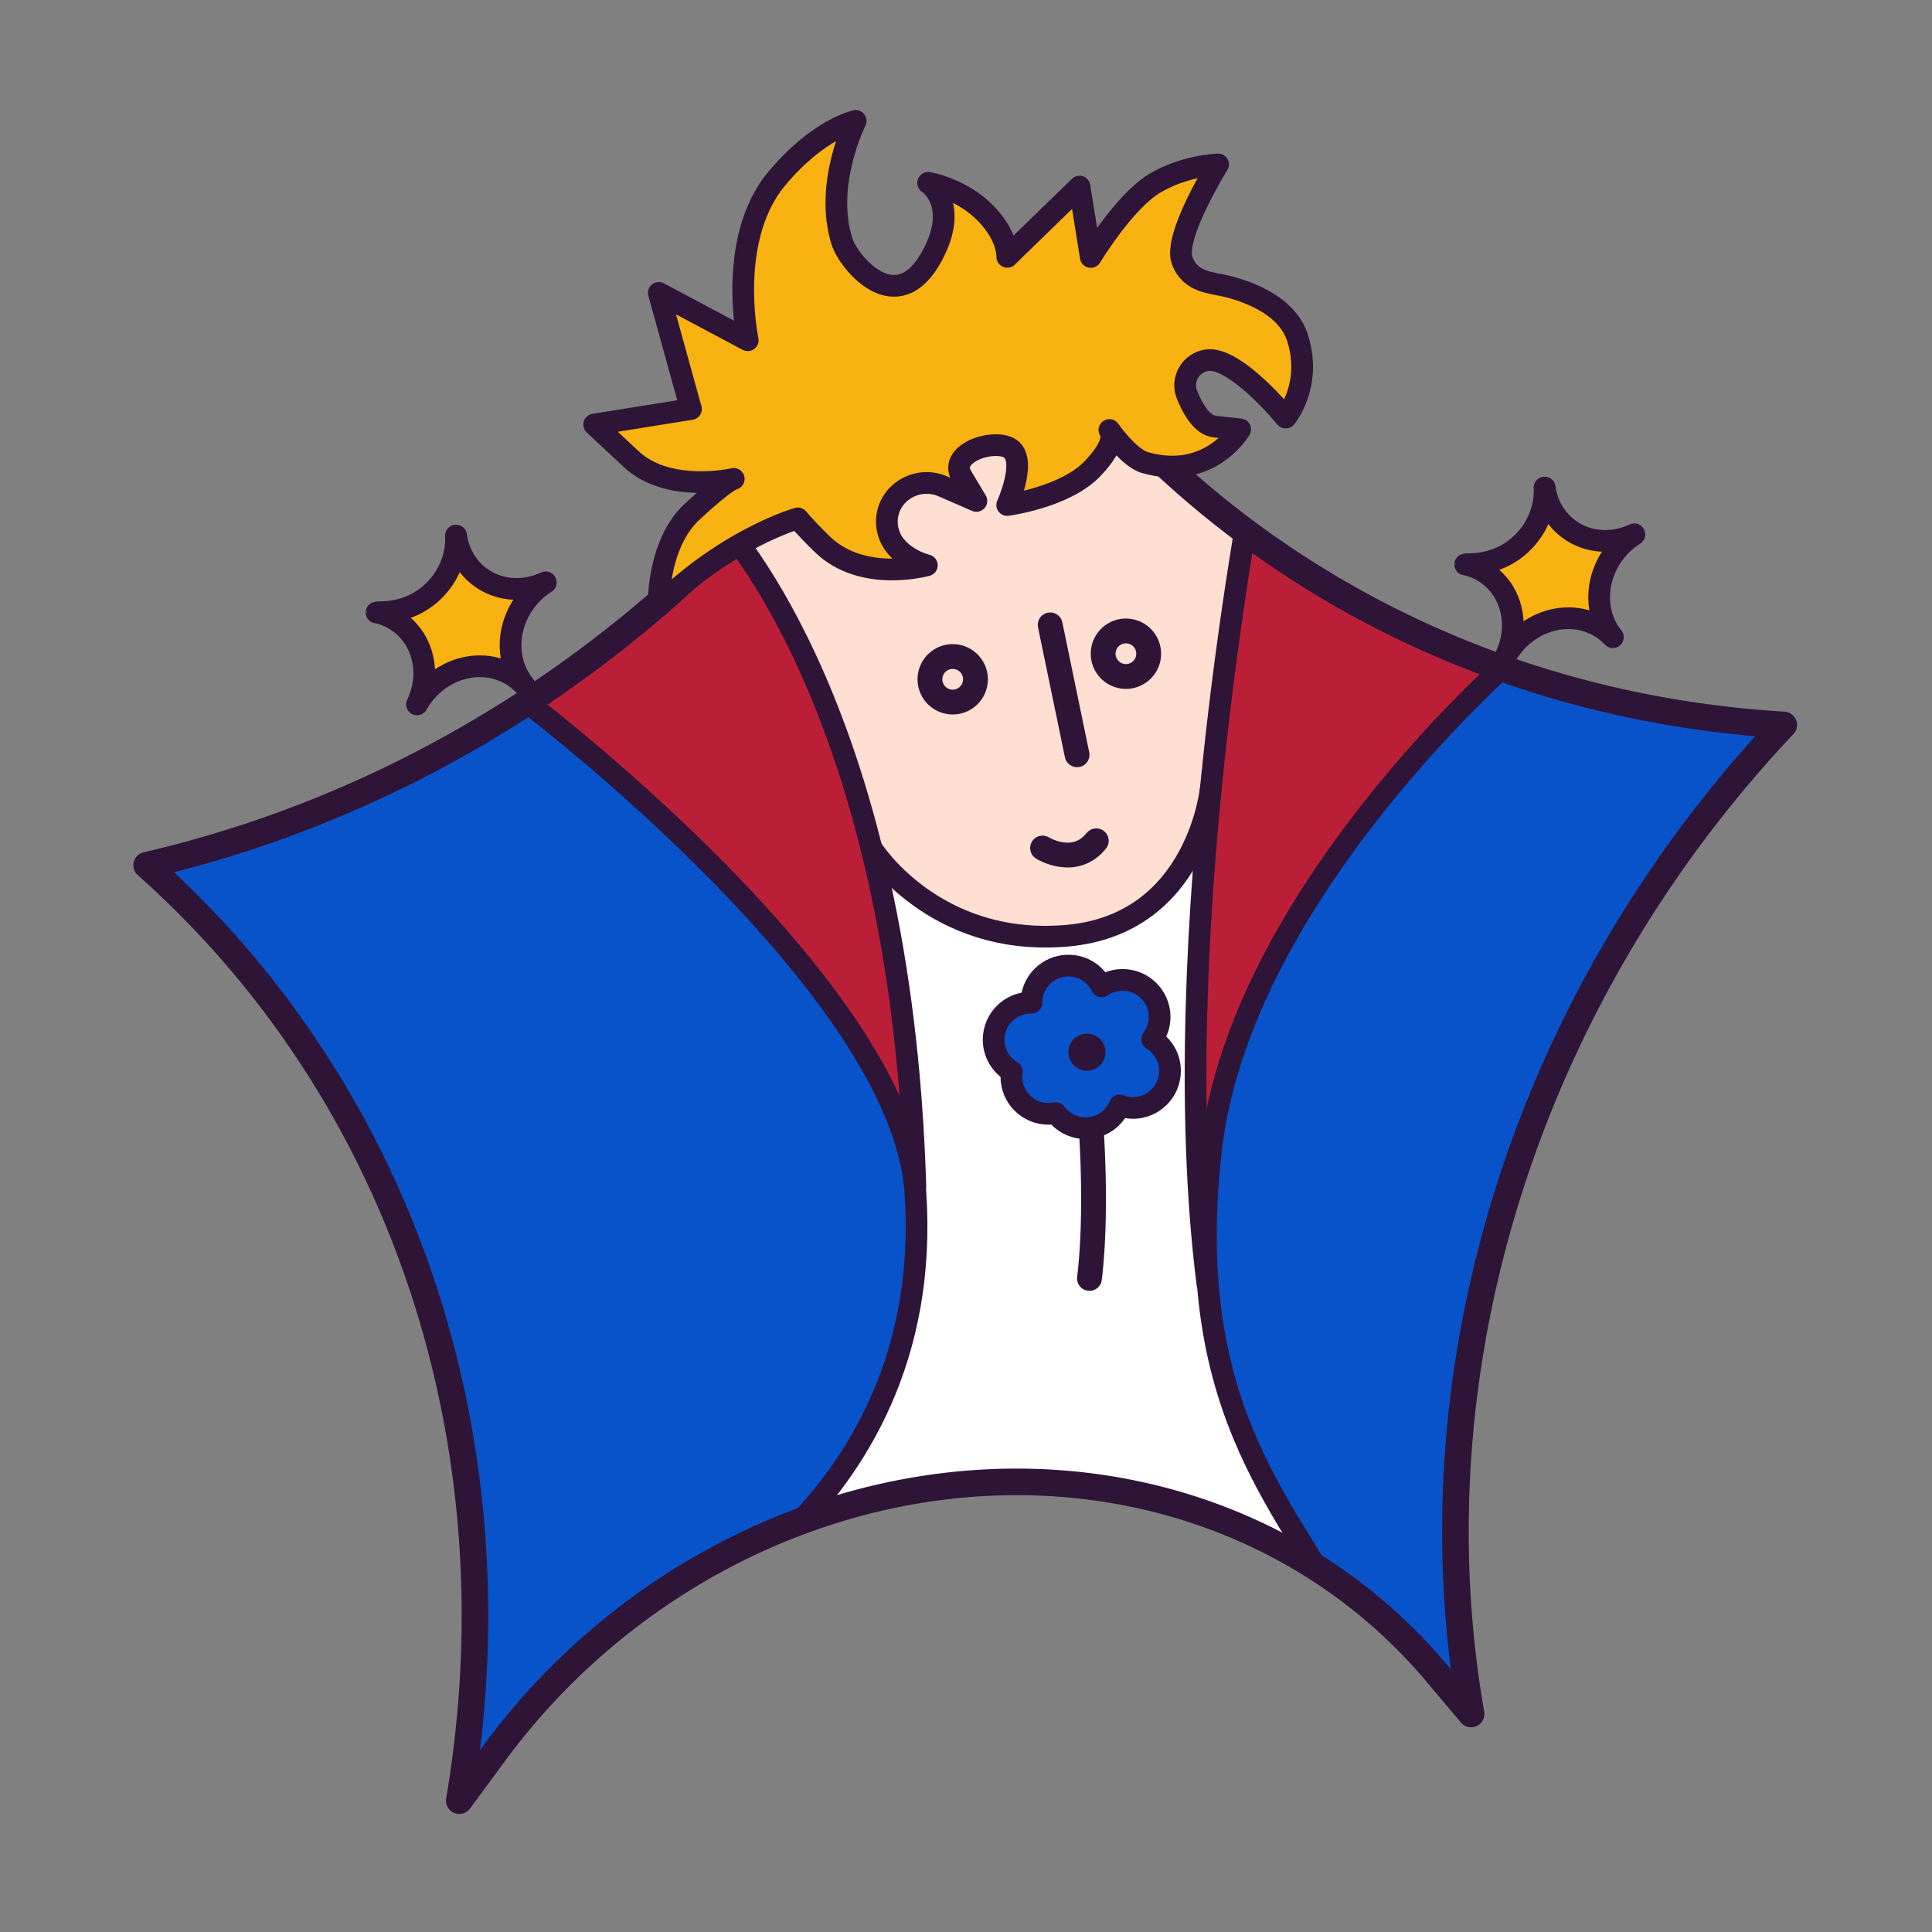 <svg width="623" height="623" fill="none" xmlns="http://www.w3.org/2000/svg"><rect width="100%" height="100%" fill="#808080" stroke="none"/><path d="M311.226 64.61c51.07 99.09 149.77 162.35 263.95 169.16-82.62 87.62-120.33 206.88-100.82 318.94l-11.18-13.28c-77.36-91.87-226.55-79.09-303.91 26.04l-11.18 15.19c19.5-115.39-18.2-228.2-100.82-301.66 114.18-26.37 212.89-106.55 263.95-214.39h.01Z" fill="#fff"/><mask id="a" style="mask-type:luminance" maskUnits="userSpaceOnUse" x="47" y="64" width="528" height="517"><path d="M310.985 64.61c51.07 99.09 149.77 162.35 263.95 169.16-82.62 87.62-120.33 206.88-100.82 318.94l-11.18-13.28c-77.36-91.87-226.55-79.09-303.91 26.04l-11.18 15.19c19.5-115.39-18.2-228.2-100.82-301.66 114.18-26.37 212.89-106.55 263.95-214.39h.01Z" fill="#fff"/></mask><g mask="url(#a)"><path d="M311.226 64.61c51.07 99.09 149.77 162.35 263.95 169.16-82.62 87.62-120.33 206.88-100.82 318.94l-11.18-13.28c-77.36-91.87-226.55-79.09-303.91 26.04l-11.18 15.19c19.5-115.39-18.2-228.2-100.82-301.66 114.18-26.37 212.89-106.55 263.95-214.39h.01Z" fill="#FFDFD2"/><path d="M214.616 144.44s26.21 159.78 122.43 158.29c81.61-1.26 81.21-166.94 81.21-166.94l269.99 48.22-104.25 354.92s.38 111.3-123.29 96.46c-123.67-14.84-399.44-30.92-399.44-30.92l-111.29-352.03 149.64-106.76 115.01-1.24h-.01Z" fill="#fff"/><path d="M403.185 149.7c-3.14 33.3-35.419 192.8-2.039 293.34 28.53 85.91 182.129-128.43 182.129-128.43l35.33-138.2-215.42-26.72v.01ZM232.576 157.55s118.02 212.52 28.05 323.84c-89.98 111.31-176.83-159.32-176.83-159.32l-11.16-143.32 159.95-21.2h-.01Z" fill="#BB1F37"/><path d="M210.446 550.69s109.18-94.51 81.23-175.19c-33.66-97.15-128.59-156.45-128.59-156.45L.716 247.43l79.58 309.22 30.69 104.59s90.32-4.86 91.12-13.64c.79-8.78 8.34-96.91 8.34-96.91ZM497.406 206.34s-97.1 60.77-107.67 172.51c-10.15 107.33 76.2 180.06 76.2 180.06s112.74-24.44 109.1-38.02c-3.64-13.58-4.52-243.28-4.52-243.28l37.53-77.58-110.64 6.31Z" fill="#0853CA"/><path d="M169.756 226.38s120.79 91.24 125.41 157.9c7.34 105.94-90.07 143.76-90.07 143.76M490.066 210.22s-89.91 76.87-99.52 160.3c-10.09 87.59 27.76 117.6 44.93 154.99" stroke="#2E1437" stroke-width="7" stroke-linecap="round" stroke-linejoin="round"/><path d="M405.185 150.32s-30.06 151.41-15.84 263.71M231.865 167.28c2.81 3.44 58.66 62.92 63.31 215.19" stroke="#2E1437" stroke-width="7" stroke-linecap="round" stroke-linejoin="round"/><path d="M280.985 273.44s19.89 32.05 63.06 28.3c42.36-3.68 46.44-47.84 46.44-47.84" stroke="#2E1437" stroke-width="7" stroke-linecap="round" stroke-linejoin="round"/></g><path d="M148.096 584.94a4.283 4.283 0 0 1-4.22-5c19.26-113.95-17.91-225.25-99.44-297.74a4.265 4.265 0 0 1-1.3-4.26c.4-1.55 1.63-2.76 3.19-3.12 112.94-26.09 210.53-105.36 261.05-212.05.7-1.47 2.17-2.42 3.8-2.45 1.63-.01 3.13.87 3.88 2.32 50.37 97.75 147.72 160.12 260.4 166.84 1.66.1 3.11 1.15 3.73 2.7.61 1.55.27 3.31-.87 4.52-81.72 86.66-119 204.51-99.72 315.26.33 1.91-.66 3.8-2.41 4.62-1.76.82-3.84.36-5.09-1.12l-11.18-13.28c-33.57-39.87-83.95-61.73-138.21-59.94-61.51 2.01-120.94 34.07-158.97 85.76l-11.18 15.19a4.291 4.291 0 0 1-3.45 1.74m-91.99-303.67c75.6 70.8 111.79 175.02 98.68 283.06l1.03-1.4c39.58-53.79 101.48-87.15 165.59-89.25 56.9-1.85 109.77 21.1 145.05 62.99l1.4 1.66c-13.63-106.12 22.42-216.97 98.15-300.92-109.06-9.34-203.19-69.73-254.61-163.35-51.38 102.74-145.85 179.42-255.29 207.21Z" fill="#2E1437"/><path d="M212.376 195.48s-.58-19.93 10.83-30.49c11.4-10.56 13.4-10.56 13.4-10.56s-21.05 4.83-33.03-6.35l-11.98-11.18 31.21-5-10.36-37.45 28.67 15.27s-6.9-32.64 9.33-52.09C263.996 41.4 275.926 39 275.926 39s-10.34 20.44-4.38 38.96c2.13 6.63 17.71 25.79 29.15 4.31 8.88-16.67-1.41-23.31-1.41-23.31s13.85 2.13 21.93 13.93c3.85 5.62 3.59 9.93 3.59 9.93l23.29-22.65 3.64 22.7s10.7-17.72 20.44-23.64c9.74-5.93 20.61-6.21 20.61-6.21s-14.49 23.26-11.58 31.01c2.75 7.34 9.69 7.03 15.32 8.52 7.37 1.95 18.92 6.56 22 16.73 4.63 15.26-3.94 25.37-3.94 25.37s-16.29-19.94-25.51-18.47c-5.15.83-8.28 6.21-6.33 11.05 1.96 4.89 4.95 9.9 9.03 10.34l8.14.88s-9.68 16.67-30.66 10.73c-5.23-1.48-11.51-10.52-11.51-10.52s3.38 3.29-5.5 12.52c-8.88 9.23-27.46 11.67-27.46 11.67s5.86-12.86 1.75-17.51c-4.11-4.65-21.2.26-16.44 8.23l4.76 7.97-10.84-4.72c-8.24-3.59-17.82 2.13-18.03 11.11-.02.85.04 1.7.21 2.57 1.74 9.18 12.68 11.79 12.68 11.79s-20.75 5.86-33.74-6.82c-5.75-5.61-7.87-8.31-7.87-8.31s-22.55 6.31-44.88 28.31l-.01.01Z" fill="#F8B212" stroke="#2E1437" stroke-width="7" stroke-linecap="round" stroke-linejoin="round"/><path d="m347.315 243.39-8.669-41.9M336.186 273.46s10.28 6.41 17.33-2.33" stroke="#2E1437" stroke-width="8" stroke-linecap="round" stroke-linejoin="round"/><path d="M136.716 215.1c.39 4.22-.47 8.36-2.24 12.05 3.41-6.07 9.37-10.7 16.48-11.97 7.11-1.27 13.72 1.11 18.11 5.79-2.38-2.96-3.96-6.66-4.34-10.88-.82-8.95 3.87-17.6 11.27-22.25 0-.02-.02-.05-.03-.07-1.76.82-3.62 1.45-5.59 1.8-11.53 2.06-21.75-5.44-23.29-16.86h-.06c.57 11.59-7.99 22.18-19.52 24.24-1.96.35-3.38.49-5.71.5 0 .02-.25.02-.37.06.23 0 .39.03.41.03 7.97 1.92 14.05 8.62 14.87 17.55" fill="#F8B212"/><path d="M136.716 215.1c.39 4.22-.47 8.36-2.24 12.05 3.41-6.07 9.37-10.7 16.48-11.97 7.11-1.27 13.72 1.11 18.11 5.79-2.38-2.96-3.96-6.66-4.34-10.88-.82-8.95 3.87-17.6 11.27-22.25 0-.02-.02-.05-.03-.07-1.76.82-3.62 1.45-5.59 1.8-11.53 2.06-21.75-5.44-23.29-16.86h-.06c.57 11.59-7.99 22.18-19.52 24.24-1.96.35-3.38.49-5.71.5 0 .02-.25.02-.37.06.23 0 .39.03.41.03 7.97 1.92 14.05 8.62 14.87 17.55" stroke="#2E1437" stroke-width="7" stroke-linecap="round" stroke-linejoin="round"/><path d="M487.746 199.61c.39 4.22-.47 8.36-2.24 12.05 3.41-6.07 9.37-10.7 16.48-11.97 7.11-1.27 13.72 1.11 18.11 5.79-2.38-2.95-3.96-6.66-4.34-10.88-.82-8.95 3.87-17.6 11.27-22.25 0-.02-.02-.05-.03-.07-1.76.82-3.62 1.45-5.59 1.8-11.53 2.06-21.75-5.44-23.29-16.86h-.06c.57 11.59-7.99 22.18-19.52 24.24-1.96.35-3.38.49-5.71.5 0 .02-.25.02-.37.06.23 0 .39.03.41.03 7.97 1.92 14.05 8.62 14.87 17.55" fill="#F8B212"/><path d="M487.746 199.61c.39 4.22-.47 8.36-2.24 12.05 3.41-6.07 9.37-10.7 16.48-11.97 7.11-1.27 13.72 1.11 18.11 5.79-2.38-2.95-3.96-6.66-4.34-10.88-.82-8.95 3.87-17.6 11.27-22.25 0-.02-.02-.05-.03-.07-1.76.82-3.62 1.45-5.59 1.8-11.53 2.06-21.75-5.44-23.29-16.86h-.06c.57 11.59-7.99 22.18-19.52 24.24-1.96.35-3.38.49-5.71.5 0 .02-.25.02-.37.06.23 0 .39.03.41.03 7.97 1.92 14.05 8.62 14.87 17.55" stroke="#2E1437" stroke-width="7" stroke-linecap="round" stroke-linejoin="round"/><path d="M307.216 226.39a7.34 7.34 0 1 0 0-14.68 7.34 7.34 0 1 0 0 14.68ZM367.004 216.998a7.34 7.34 0 1 0-7.931-12.353 7.34 7.34 0 0 0 7.931 12.353ZM351.315 356.3s2.95 31.18 0 55.95" stroke="#2E1437" stroke-width="8" stroke-linecap="round" stroke-linejoin="round"/><path d="M371.526 335.1c1.51-2 2.41-4.48 2.41-7.17 0-6.6-5.35-11.95-11.95-11.95-2.5 0-4.81.77-6.73 2.08-1.95-3.96-6.01-6.69-10.72-6.69-6.6 0-11.95 5.35-11.95 11.95v.01c-.07 0-.14-.01-.22-.01-6.6 0-11.95 5.35-11.95 11.95 0 4.37 2.35 8.17 5.85 10.26-.08.55-.13 1.12-.13 1.69 0 6.6 5.35 11.95 11.95 11.95.81 0 1.59-.08 2.36-.23 2.18 2.94 5.66 4.85 9.59 4.85 4.96 0 9.21-3.02 11.02-7.32 1.33.51 2.77.8 4.28.8 6.6 0 11.95-5.35 11.95-11.95 0-4.33-2.31-8.11-5.76-10.21v-.01Z" fill="#0853CA" stroke="#2E1437" stroke-width="7" stroke-linecap="round" stroke-linejoin="round"/><path d="M355.907 341.846a5.98 5.98 0 1 0-10.825-5.086 5.98 5.98 0 0 0 10.825 5.086Z" fill="#2E1437"/></svg>
